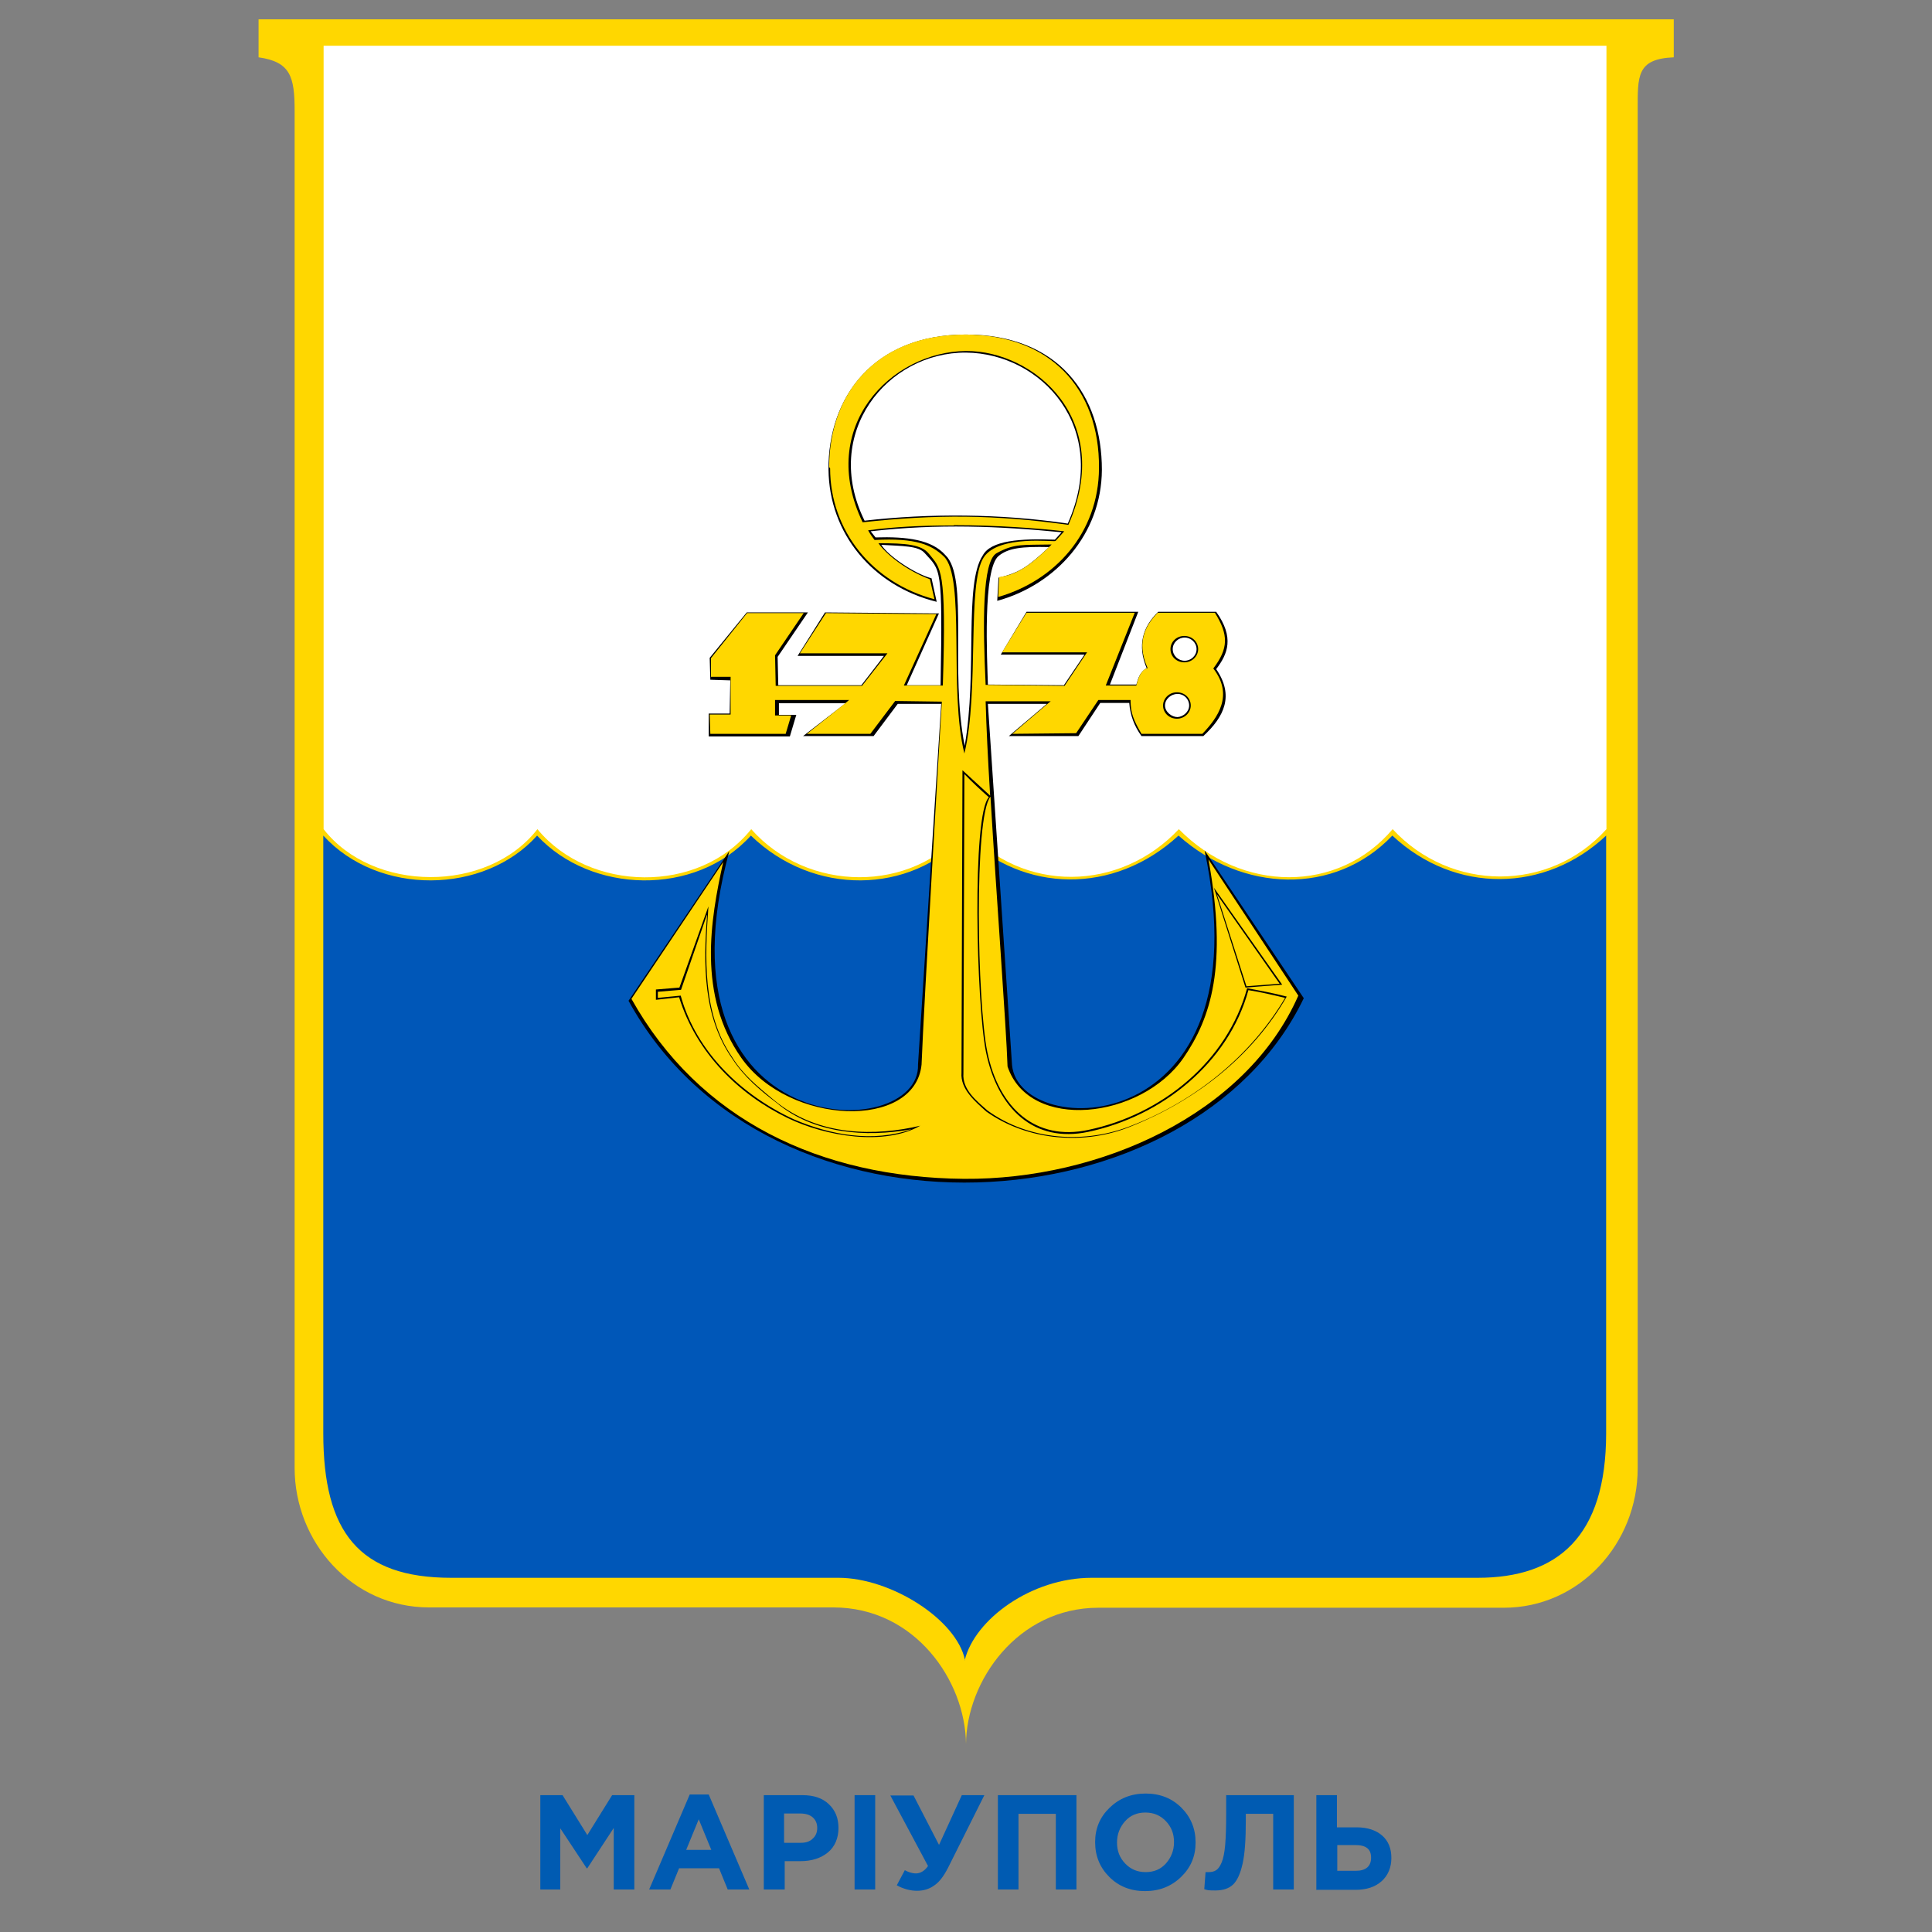<?xml version="1.0" encoding="UTF-8"?>
<svg id="svg12" xmlns="http://www.w3.org/2000/svg" xmlns:svg="http://www.w3.org/2000/svg" xmlns:sodipodi="http://sodipodi.sourceforge.net/DTD/sodipodi-0.dtd" xmlns:inkscape="http://www.inkscape.org/namespaces/inkscape" version="1.1" viewBox="0 0 600 600">
  <rect x="0" y="0" width="600" height="600" fill="#808080" stroke="none"/>
  <!-- Generator: Adobe Illustrator 29.1.0, SVG Export Plug-In . SVG Version: 2.1.0 Build 142)  -->
  <defs>
    <style>
      .st0 {
        fill: #fff;
      }

      .st1 {
        fill: #0057b8;
      }

      .st2 {
        fill: gold;
      }

      .st3 {
        fill: #005bb2;
      }
    </style>
  </defs>
  <sodipodi:namedview id="namedview14" bordercolor="#666666" borderopacity="1.0" fit-margin-bottom="0" fit-margin-left="0" fit-margin-right="0" fit-margin-top="0" inkscape:current-layer="svg12" inkscape:cx="659" inkscape:cy="278" inkscape:pagecheckerboard="0" inkscape:pageopacity="0.0" inkscape:pageshadow="2" inkscape:snap-bbox="true" inkscape:snap-global="false" inkscape:snap-nodes="true" inkscape:snap-smooth-nodes="true" inkscape:window-height="705" inkscape:window-maximized="1" inkscape:window-width="1366" inkscape:window-x="-8" inkscape:window-y="-8" inkscape:zoom="0.5" pagecolor="#ffffff" showgrid="false" showguides="false"/>
  <g>
    <path id="path2" class="st2" d="M300,541.7c.1-19.6,16-42.4,41.1-42.4h125.9c23.6,0,41.6-20,41.6-43.3V34.4c0-10.8-.4-16.1,11.2-16.6V6H80.3v11.8c9.9,1.4,11.2,6,11.2,16.6v421.5c0,22.9,17.7,43.3,41.8,43.3h125.5c25.4,0,41,22.8,41.2,42.4Z" sodipodi:nodetypes="cssssccccssssc"/>
    <path id="path4" class="st0" d="M100.5,14.2h398.4v243.3c-17.7,19.7-48.4,19.5-66.4,0-16.8,19.9-46.8,19.9-66.4,0-18.3,19.5-48.3,20-66.4,0-16.5,20-48.9,19.8-66.4,0-16.2,20.3-50.3,19.6-66.4,0-15.5,20-51.1,19.7-66.4,0V14.2Z"/>
    <path id="path6" class="st1" d="M299.7,515.6c-2.6-12.7-23.1-25.6-39.3-25.6h-120.3c-28.6,0-39.7-14.2-39.7-44.9v-185.6c17.2,18.8,50,18.3,66.4,0,16.7,18,49.1,19.1,66.4,0,19.5,18.9,49.4,18.2,66.4,0,18.1,17.7,46.2,18.6,66.4,0,19.6,17.5,48.4,18.9,66.4,0,19.6,18.3,47.6,17.7,66.4,0v185.6c0,32.2-15.1,44.9-39.9,44.9h-119.9c-18.7,0-36.3,12.9-39.4,25.6h0Z"/>
    <path id="path8" d="M257.3,145.8c.2,20,13.8,36.2,33.6,41.1l-1.6-7.3c-5.3-1.4-13.5-7-15.6-10.4,6.7.4,11.6.3,13.5,2.6,4.9,5.5,5.6,3.6,4.9,41h-10.5l10-22.3-35.4-.3-8.5,13.5h26.8c0,.1-7,9.1-7,9.1h-25.8c0,0-.2-8.8-.2-8.8l9.4-13.8h-19l-11.5,14.1.2,6.8,6.2.2-.2,10.3h-6.5c0,0,0,7.1,0,7.1h25.2l2-6.7h-5.4s0-3.6,0-3.6h20.7s-13.2,10.2-13.2,10.2h21.9l7.5-10h13.5c0,.1-7.2,112-7.2,112,.9,24.9-83.4,24.9-58.6-66.3l-31.3,46.5c43.6,79.6,175.2,71.1,209.7-.8l-30.8-45.9c19.1,90.5-57.5,90.4-59.8,66.7l-7.5-112.2h18.3l-11.8,10h21.6l6.8-10.3h9c.3,3.8,1.5,7.1,3.8,10.3h19.2c6.6-6.1,9.6-12.6,4-20.8,3.6-4.7,5.7-9.8,0-17.8h-18c-4.9,4.7-6.5,10.5-3.6,17.5-2.1,1.2-2.6,3.1-3.2,5.1h-8.2c0,0,8.8-22.6,8.8-22.6h-34.7l-8,13.3h26s-6.4,9.5-6.4,9.5l-23.6-.2c-.2-7.3-1.7-36.1,3.4-40,3-2.4,7.1-2.9,15.6-2.7-6.3,5.9-9.1,8-15.7,9.5l-.4,7.2c18.2-5,32.4-20.7,32.5-40.7,0-23.1-13.4-42-42.2-42-28.8,0-42.9,19.6-42.7,42h0ZM300,109.5c23.4.2,44.9,23.3,31.6,53.1-20.8-3.1-43.1-3.2-63.1-.9-13.4-27.2,7-52.4,31.6-52.2h0ZM329.6,165.4l-2,2.2c-10.6-.4-19.9.2-22.4,4.9-5.9,8.9-1.6,36.1-5.6,59.1-4.7-23.2,1.3-52.3-6-59.2-4.2-4.8-11.9-5.8-21.7-5.5l-1.5-1.9c20.8-2.4,39.9-1.6,59.3.3h0ZM367.9,198c2,0,3.7,1.6,3.7,3.6,0,2-1.7,3.6-3.7,3.6-2,0-3.7-1.6-3.7-3.6,0-2,1.7-3.6,3.7-3.6ZM365.7,215.5c2,0,3.6,1.6,3.6,3.6,0,2-1.9,3.5-3.6,3.6-1.8,0-3.9-1.6-3.9-3.6s1.9-3.6,3.9-3.6Z" sodipodi:nodetypes="sccccccccccccccccccccccccccccccccccccccccccccccccccccccccccccssssccsccccccccccccccssscs"/>
    <path id="path10" class="st2" d="M257.8,145.4c0,19.4,13.1,35.6,32.4,40.7l-1.4-6.2c-7.5-2.8-13.7-7.9-16-11.2,8.6,0,13.4.4,15.7,3.3,3.6,4.6,5.5,3.9,4.3,40.9h-12.1c0,0,10.1-22.2,10.1-22.2-11.5,0-30.7-.3-34.3-.3l-8.1,12.5h27.2s-7.9,10.1-7.9,10.1h-26.8l-.2-9.5,8.9-13.1h-17.6s-11.2,14-11.2,14v5.8c-.1,0,6.1,0,6.1,0v11.7s-6.5,0-6.5,0l.2,6h23.4s1.7-5.7,1.7-5.7h-5c0,.1,0-4.8,0-4.8h23c0,.1-13.1,10.5-13.1,10.5h19.7c0,0,7.7-10.2,7.7-10.2l14.5.2c-.4,6.8-5.6,94.1-6.3,112.7-2,20.3-41.2,19-56-2.1-13.6-19.4-9.6-42.8-5.6-60.8l-28.5,42.5c21,37.6,58.6,55.5,103.3,55.9,42.1.3,87.6-20,103.8-56.9l-27.9-42.3c6,33.1.8,49.2-7.8,61.7-13.2,19-47.8,22.9-54.6,2.6-.4-12.3-3.4-52.1-5.3-83.8-5.2,6.4-4.1,64.1-1,79.2,3.6,17.7,15.1,27.8,31.4,24.3,22.9-4.8,43.2-21.4,49.3-44,3.8.7,8.6,1.6,12.3,2.6-10.7,18.6-28.4,32.3-48.1,40.2-14.6,6.1-32.3,4.6-45.2-4.5-3.4-3.1-8.1-6.9-7.7-12.1l.3-93.9,8.6,7.9c-.7-11.4-1.2-21.7-1.4-29.3h20.2c0-.1-11.9,10.1-11.9,10.1l19.8-.2,6.9-10.3h10c0,4,.9,6.2,3.4,10.5h18.9c4.8-5,9.8-12,3.4-20.3,4.7-6.2,4.8-10.4.5-17.3h-17.8c-3.1,3.3-7,8.5-3.1,17.2-1.8.4-2.8,2.5-3.5,5.4h-9.5s9-22.6,9-22.6h-33.6c0-.1-7.6,12.3-7.6,12.3h26.4c0-.1-7,10.4-7,10.4l-24.5-.3c-.9-19.1-1.1-38.4,3.4-40.9,5.6-3.1,8.2-2.5,17.1-2.7-5.6,5.5-10.2,9.4-16.3,10.1l-.3,6.2c17.5-5,31.2-19.8,31.3-40,.2-24.9-15.3-41.5-41.6-41.5-26.9,0-42.2,17.6-42.2,41.2h0ZM300,109c21.2-.1,46.2,21.3,31.8,54-23-3.2-41-3.3-63.9-.8-14.3-29.7,8.9-53,32.1-53.2h0ZM296.2,163.1c13.7,0,26.6,1,34.3,1.9-.9,1-1.8,2-2.7,3-.4.4-17.6-2-22.3,5.1-5.3,8-1.3,41.5-6,60.9-4.9-19.5.4-54.8-6.4-61.2-3.8-3.6-8.6-5.8-21.5-5.1-.7-.9-1.4-1.9-2-3,8-1.1,16.8-1.5,25.3-1.5.4,0,.9,0,1.3,0h0ZM367.8,197.5c2.4,0,4.3,1.8,4.3,4.1,0,2.2-1.9,4.1-4.3,4.1s-4.3-1.8-4.3-4.1,1.9-4.1,4.3-4.1h0ZM365.5,215c2.4,0,4.3,1.8,4.3,4.1,0,2.2-1.9,4.1-4.3,4.1s-4.3-1.8-4.3-4.1c0-2.2,1.9-4.1,4.3-4.1ZM299.5,240.3l-.3,93c-.4,5.1,4.1,8.6,7.5,11.6,12.8,9.3,30.4,10.5,44.9,4.6,19.5-7.6,36.8-21.5,47.5-39.6-3.8-.9-7.5-1.8-11.4-2.4-6.2,22.7-27,39.2-49.7,44-16.9,3.6-28.2-7.2-31.8-24.8-3-14.8-4.4-73.8.9-79.1-2.6-2.3-5.2-4.7-7.6-7.2ZM377,275.7l21.2,30.1-11.4.9-9.8-31ZM377.9,277.7l9.2,28.6,10.3-.8-19.5-27.8ZM220,281.6c-1.1,15.6-1.9,33.2,7.3,46.6,3.5,5.7,8,9.2,13,13.4,13.9,11.6,31.9,11.2,45.5,8-11.1,6.3-29.2,3.4-41.2-2.4-15.1-7.3-28.3-20.1-33.7-37.5l-7.2.8v-3.2c.1,0,7.3-.6,7.3-.6l9-25.2ZM219.5,284.2l-8,23.2-7.2.6v1.9s7.1-.7,7.1-.7c4.8,17.5,18.9,30.9,35.1,38.4,11.4,4.9,24.6,7.3,36.6,3.1-14.2,2.6-30.5,1.4-41.9-8.2-5.2-3.9-10.2-8.2-13.7-13.6-9.2-13-9.1-29.5-7.9-44.7h0Z" sodipodi:nodetypes="sccccccccccccccccccccccccccccccccccccccccccccccccccccccccccccccccccccccccccsssccsccccccccccccssscscscsccccccsccccccccccccccccccccccccccccccscc"/>
  </g>
  <g>
    <path class="st3" d="M167.8,586.8v-29.3h6.9l7.7,12.4,7.7-12.4h6.9v29.3h-6.4v-19.1l-8.2,12.5h-.2l-8.2-12.4v19h-6.3Z"/>
    <path class="st3" d="M201.6,586.8l12.6-29.5h5.9l12.6,29.5h-6.7l-2.7-6.6h-12.4l-2.7,6.6h-6.6ZM213.1,574.5h7.8l-3.9-9.5-3.9,9.5Z"/>
    <path class="st3" d="M237.2,586.8v-29.3h12c3.5,0,6.2.9,8.2,2.8,2,1.9,3,4.3,3,7.4s-1.1,5.8-3.3,7.6c-2.2,1.8-5.1,2.7-8.5,2.7h-4.9v8.8h-6.4ZM243.6,572.3h5.1c1.6,0,2.8-.4,3.7-1.3.9-.8,1.4-1.9,1.4-3.3s-.5-2.5-1.4-3.3-2.2-1.2-3.9-1.2h-5v9Z"/>
    <path class="st3" d="M265.4,586.8v-29.3h6.4v29.3h-6.4Z"/>
    <path class="st3" d="M291.6,573l7.1-15.5h7l-11.3,22.6c-1.3,2.5-2.6,4.3-4.2,5.4-1.5,1.1-3.3,1.7-5.4,1.7s-4.3-.6-6.3-1.7l2.5-4.7c1.1.6,2.2,1,3.5,1s2.7-.8,3.7-2.3l-11.7-21.9h7.2l8,15.5Z"/>
    <path class="st3" d="M309.9,586.8v-29.3h24.4v29.3h-6.4v-23.5h-11.6v23.5h-6.4Z"/>
    <path class="st3" d="M366.8,582.9c-3,2.9-6.7,4.4-11.2,4.4s-8.2-1.5-11.1-4.4c-2.9-2.9-4.4-6.5-4.4-10.8s1.5-7.8,4.5-10.7c3-2.9,6.7-4.4,11.2-4.4s8.2,1.5,11.1,4.4c2.9,2.9,4.4,6.5,4.4,10.8s-1.5,7.8-4.5,10.7ZM349.4,578.7c1.7,1.8,3.8,2.7,6.4,2.7s4.7-.9,6.3-2.7c1.6-1.8,2.5-4,2.5-6.6s-.8-4.7-2.5-6.5c-1.7-1.8-3.8-2.7-6.4-2.7s-4.7.9-6.3,2.7c-1.6,1.8-2.5,4-2.5,6.6s.8,4.7,2.5,6.5Z"/>
    <path class="st3" d="M380.9,557.5h20.9v29.3h-6.4v-23.5h-8.5v2.2c0,5.7-.3,10.2-1,13.3s-1.7,5.3-3,6.5-3.1,1.8-5.5,1.8-2.4-.1-3.4-.4l.4-5.3c.4,0,.7,0,1,0,.9,0,1.7-.2,2.3-.6.6-.4,1.2-1.2,1.7-2.4.5-1.2.9-3.1,1.1-5.5.2-2.4.3-5.6.3-9.4v-6.1Z"/>
    <path class="st3" d="M408.8,586.8v-29.3h6.4v10h6.2c3.3,0,6,.9,7.9,2.6,1.9,1.7,2.8,4,2.8,6.9s-1,5.4-3,7.2c-2,1.8-4.7,2.7-8.1,2.7h-12.3ZM421,573h-5.7v8h5.7c3.2,0,4.8-1.4,4.8-4.1s-1.6-3.9-4.9-3.9Z"/>
  </g>
</svg>